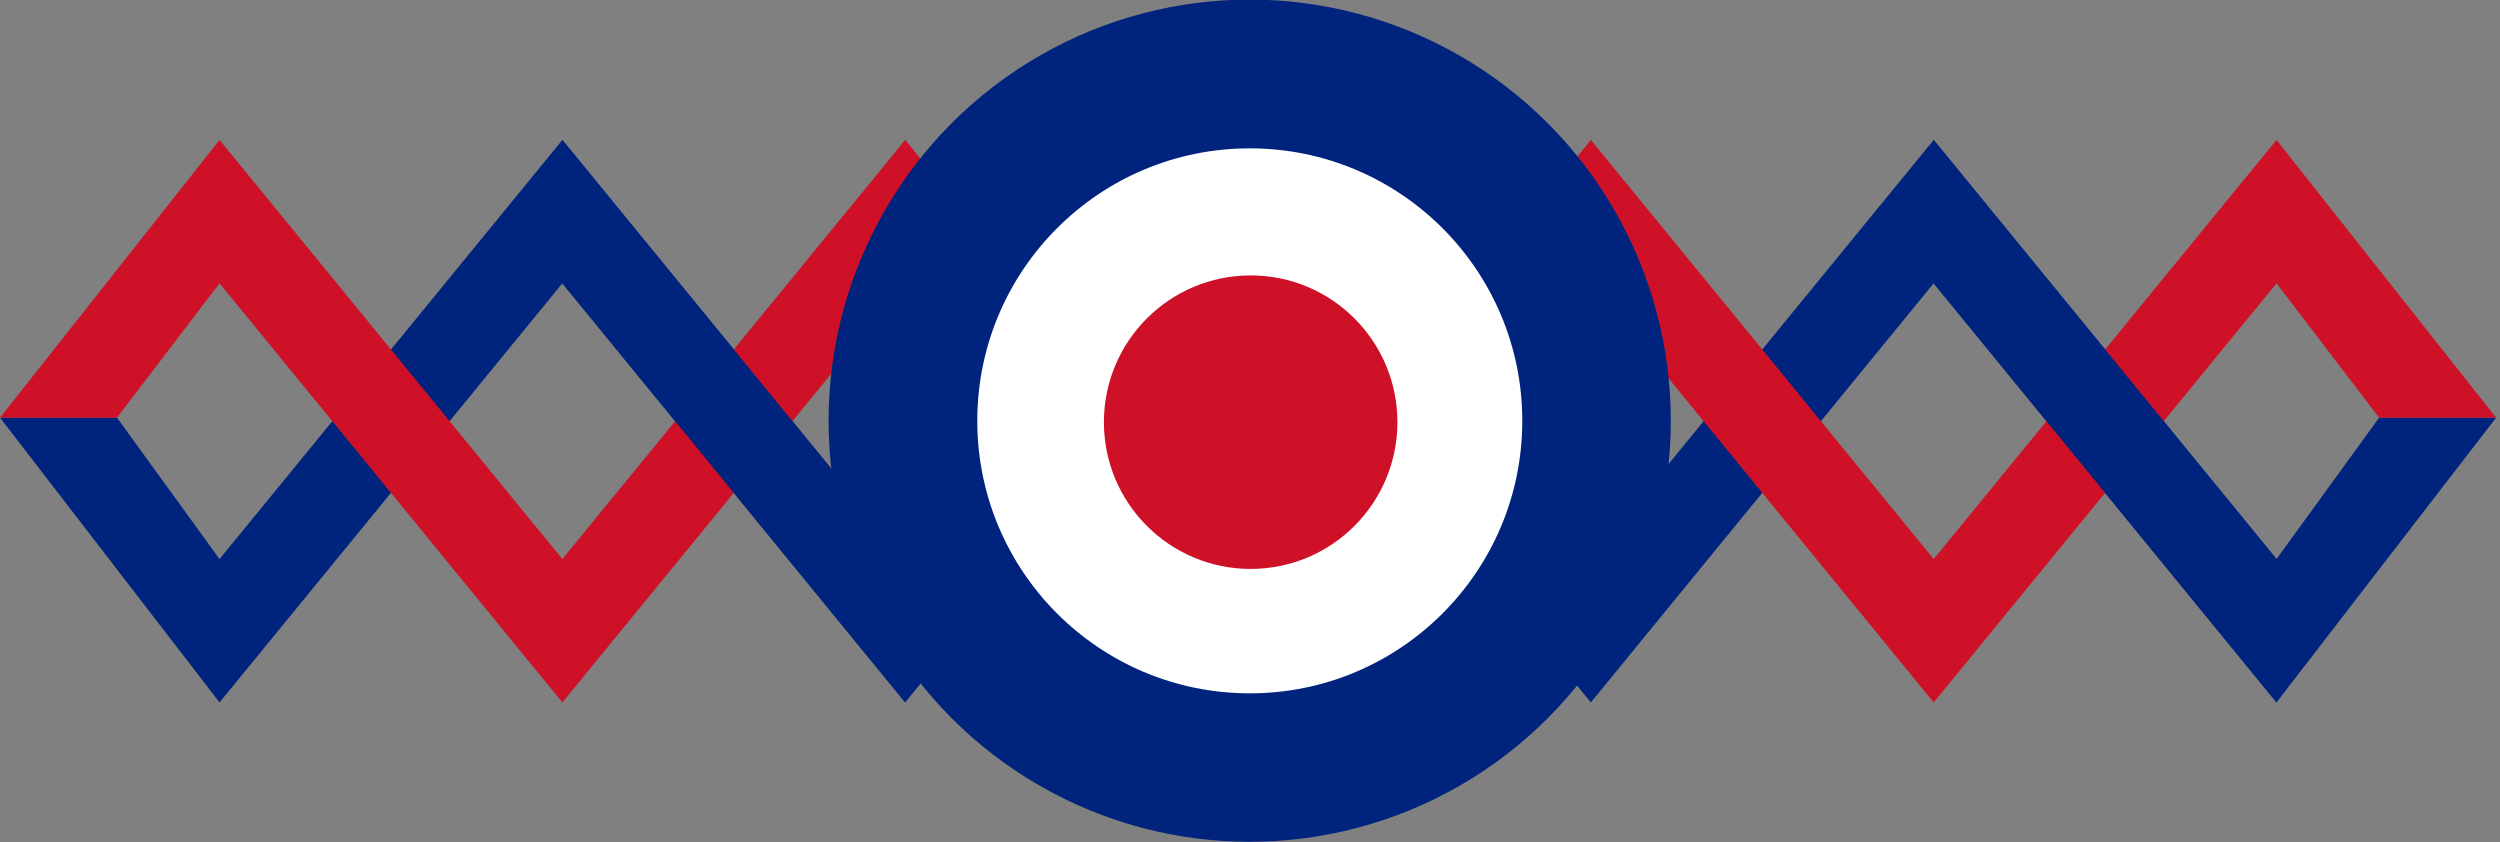 <?xml version="1.0" encoding="UTF-8" standalone="no"?>
<!-- Created with Inkscape (http://www.inkscape.org/) -->

<svg
   xmlns:dc="http://purl.org/dc/elements/1.1/"
   xmlns:cc="http://creativecommons.org/ns#"
   xmlns:rdf="http://www.w3.org/1999/02/22-rdf-syntax-ns#"
   xmlns:svg="http://www.w3.org/2000/svg"
   xmlns="http://www.w3.org/2000/svg"
   xmlns:sodipodi="http://sodipodi.sourceforge.net/DTD/sodipodi-0.dtd"
   xmlns:inkscape="http://www.inkscape.org/namespaces/inkscape"
   width="640"
   height="215.645"
   id="svg2"
   sodipodi:version="0.32"
   inkscape:version="0.92.1 r15371"
   sodipodi:docname="RAF_64_Sqn.svg"
   version="1.0">
  <rect width="100%" height="100%" fill="#808080" stroke="none"/>
  <defs
     id="defs4" />
  <sodipodi:namedview
     id="base"
     pagecolor="#ddd"
     bordercolor="#666666"
     borderopacity="1.0"
     gridtolerance="10000"
     guidetolerance="10"
     objecttolerance="10"
     inkscape:pageopacity="0.81568627"
     inkscape:pageshadow="2"
     inkscape:zoom="1"
     inkscape:cx="183.97962"
     inkscape:cy="85.289922"
     inkscape:document-units="px"
     inkscape:current-layer="layer1"
     showguides="true"
     showgrid="false"
     inkscape:window-width="1600"
     inkscape:window-height="837"
     inkscape:window-x="-8"
     inkscape:window-y="-8"
     inkscape:showpageshadow="false"
     width="504.53px"
     height="300px"
     showborder="false"
     inkscape:window-maximized="1"
     inkscape:object-nodes="true"
     inkscape:snap-bbox="true"
     inkscape:snap-nodes="true"
     inkscape:snap-global="true"
     inkscape:bbox-paths="true"
     inkscape:bbox-nodes="true"
     inkscape:snap-bbox-edge-midpoints="true"
     inkscape:snap-bbox-midpoints="true"
     inkscape:object-paths="true"
     inkscape:snap-intersection-paths="true"
     inkscape:lockguides="true">
  </sodipodi:namedview>
  <g
     inkscape:label="Layer 1"
     inkscape:groupmode="layer"
     id="layer1"
     transform="translate(-180.943,-461.716)">
    <path
       style="color:#000000;font-style:normal;font-variant:normal;font-weight:normal;font-stretch:normal;font-size:medium;line-height:normal;font-family:'Bitstream Vera Sans';-inkscape-font-specification:'Bitstream Vera Sans';text-indent:0;text-align:start;text-decoration:none;text-decoration-line:none;letter-spacing:normal;word-spacing:normal;text-transform:none;writing-mode:lr-tb;direction:ltr;text-anchor:start;display:inline;overflow:visible;visibility:visible;fill:#00247d;fill-opacity:1;stroke:none;stroke-width:22.236;marker:none;enable-background:accumulate"
       d="M 790.003,568.638 763.729,604.833 675.965,497.539 588.201,604.833 500.437,497.878 412.673,604.833 324.909,497.539 237.145,604.834 210.889,568.638 h -29.943 l 56.199,72.901 87.764,-107.295 87.764,107.294 87.764,-107.294 87.764,107.294 87.764,-107.294 87.764,107.294 56.217,-72.901 z"
       id="path3624-9"
       sodipodi:nodetypes="ccccccccccccccccccc"
       inkscape:connector-curvature="0" />
    <path
       style="color:#000000;font-style:normal;font-variant:normal;font-weight:normal;font-stretch:normal;font-size:medium;line-height:normal;font-family:'Bitstream Vera Sans';-inkscape-font-specification:'Bitstream Vera Sans';text-indent:0;text-align:start;text-decoration:none;text-decoration-line:none;letter-spacing:normal;word-spacing:normal;text-transform:none;writing-mode:lr-tb;direction:ltr;text-anchor:start;display:inline;overflow:visible;visibility:visible;fill:#ce1126;fill-opacity:1;stroke:none;stroke-width:22.236;marker:none;enable-background:accumulate"
       d="M 790.003,568.638 763.729,534.246 675.965,641.54 588.201,534.246 500.437,641.201 412.673,534.246 324.909,641.54 237.145,534.245 210.889,568.638 h -29.943 l 56.199,-71.099 87.764,107.295 87.764,-107.294 87.764,107.294 87.764,-107.294 87.764,107.294 87.764,-107.294 56.217,71.098 z"
       id="path3624"
       sodipodi:nodetypes="ccccccccccccccccccc"
       inkscape:connector-curvature="0" />
    <g
       id="g4632">
      <circle
         r="79.951"
         cy="538.62"
         cx="345.133"
         transform="matrix(1.34,0,0,1.34,38.387,-152.338)"
         id="path1888"
         style="fill:#00247d;fill-opacity:1;fill-rule:evenodd;stroke:#00247d;stroke-width:1px;stroke-linecap:butt;stroke-linejoin:miter;stroke-opacity:1" />
      <circle
         r="55.807"
         cy="551.682"
         cx="363.736"
         transform="matrix(1.25,0,0,1.25,46.218,-120.151)"
         id="path1890"
         style="fill:#ffffff" />
      <circle
         r="33.247"
         cy="532.288"
         cx="349.883"
         transform="matrix(1.13,0,0,1.13,105.744,-31.693)"
         id="path1892"
         style="fill:#ce1126;fill-opacity:1" />
    </g>
    <path
       style="color:#000000;font-style:normal;font-variant:normal;font-weight:normal;font-stretch:normal;font-size:medium;line-height:normal;font-family:'Bitstream Vera Sans';-inkscape-font-specification:'Bitstream Vera Sans';text-indent:0;text-align:start;text-decoration:none;text-decoration-line:none;letter-spacing:normal;word-spacing:normal;text-transform:none;writing-mode:lr-tb;direction:ltr;text-anchor:start;display:inline;overflow:visible;visibility:visible;fill:#00247d;fill-opacity:1;stroke:none;stroke-width:22.236;marker:none;enable-background:accumulate"
       d="m 412.673,641.539 -87.764,-107.294 4.3e-4,-36.706 87.764,107.295 z"
       id="path3624-0-3"
       sodipodi:nodetypes="ccccc"
       inkscape:connector-curvature="0" />
    <path
       style="color:#000000;font-style:normal;font-variant:normal;font-weight:normal;font-stretch:normal;font-size:medium;line-height:normal;font-family:'Bitstream Vera Sans';-inkscape-font-specification:'Bitstream Vera Sans';text-indent:0;text-align:start;text-decoration:none;text-decoration-line:none;letter-spacing:normal;word-spacing:normal;text-transform:none;writing-mode:lr-tb;direction:ltr;text-anchor:start;display:inline;overflow:visible;visibility:visible;fill:#00247d;fill-opacity:1;stroke:none;stroke-width:22.236;marker:none;enable-background:accumulate"
       d="m 763.728,641.539 -87.764,-107.294 4.4e-4,-36.706 87.764,107.295 z"
       id="path3624-0-3-6"
       sodipodi:nodetypes="ccccc"
       inkscape:connector-curvature="0" />
  </g>
</svg>
